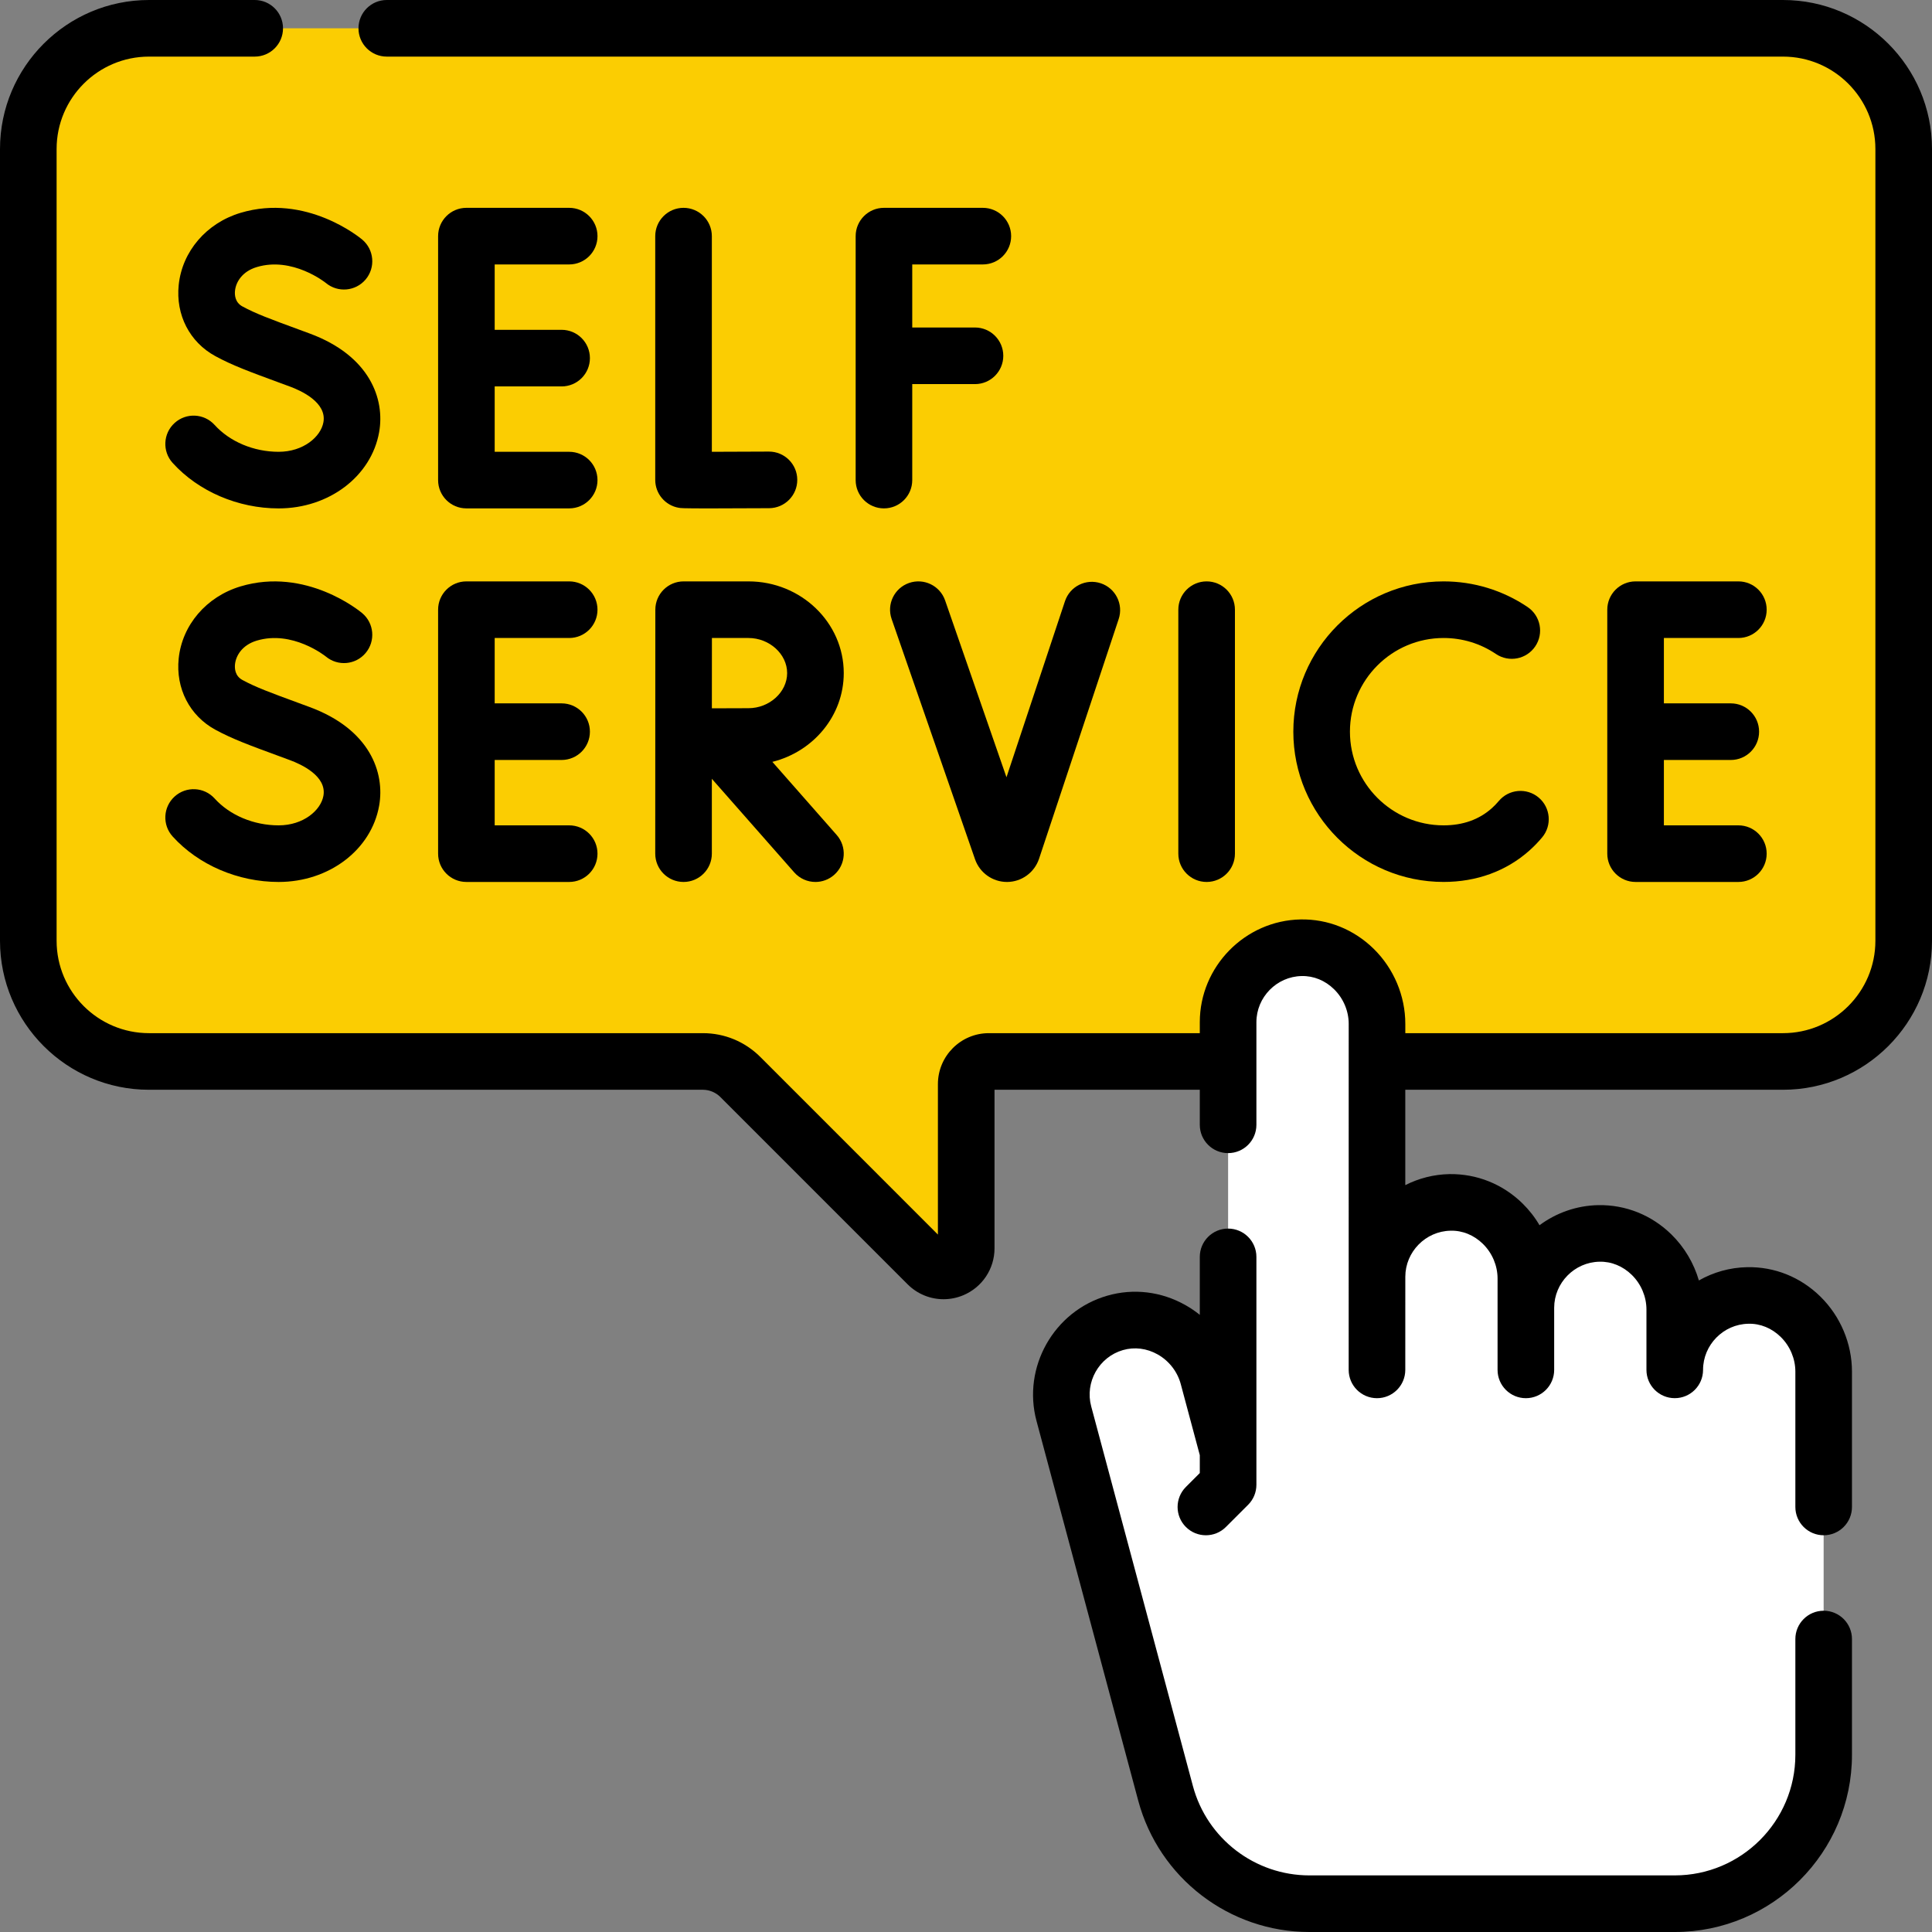 <svg width="80" height="80" viewBox="0 0 80 80" fill="none" xmlns="http://www.w3.org/2000/svg">
<rect x="0" y="0" width="80" height="80" fill="#808080" stroke="none"/>
<g clip-path="url(#clip0_158_2447)">
<path d="M1.172 6.17V38.956C1.172 41.716 3.41 43.954 6.17 43.954H29.106C29.686 43.954 30.242 44.184 30.652 44.594L38.409 52.351C38.999 52.941 40.009 52.523 40.009 51.688V44.891C40.009 44.373 40.428 43.954 40.946 43.954H73.83C76.59 43.954 78.828 41.716 78.828 38.956V6.17C78.828 3.41 76.59 1.172 73.83 1.172H6.17C3.41 1.172 1.172 3.41 1.172 6.17Z" fill="#FBCD02"/>
<path d="M72.371 53.642C70.696 53.674 69.348 55.041 69.348 56.724V54.224C69.348 52.496 67.934 51.04 66.206 51.073C64.531 51.105 63.183 52.473 63.183 54.155V52.94C63.183 51.212 61.769 49.756 60.041 49.789C58.366 49.821 57.018 51.188 57.018 52.871V42.395C57.018 40.667 55.604 39.211 53.876 39.244C52.201 39.276 50.853 40.644 50.853 42.326V60.1L50.025 57.009C49.577 55.34 47.834 54.299 46.174 54.778C44.564 55.242 43.616 56.912 44.052 58.538L48.264 74.259C48.986 76.954 51.429 78.828 54.219 78.828H69.348C72.753 78.828 75.513 76.068 75.513 72.663V56.793C75.513 55.065 74.099 53.609 72.371 53.642Z" fill="white"/>
<path d="M23.569 10.95C24.216 10.95 24.741 10.425 24.741 9.778C24.741 9.131 24.216 8.606 23.569 8.606H19.312C18.665 8.606 18.141 9.131 18.141 9.778V19.88C18.141 20.527 18.665 21.051 19.312 21.051H23.569C24.216 21.051 24.741 20.527 24.741 19.88C24.741 19.232 24.216 18.708 23.569 18.708H20.484V16.001H23.255C23.902 16.001 24.427 15.476 24.427 14.829C24.427 14.181 23.902 13.657 23.255 13.657H20.484V10.95H23.569Z" fill="black"/>
<path d="M10.632 11.059C12.104 10.615 13.459 11.689 13.495 11.718C13.99 12.13 14.726 12.064 15.141 11.571C15.557 11.075 15.493 10.336 14.998 9.92C14.904 9.841 12.669 7.997 9.955 8.815C8.546 9.239 7.543 10.411 7.4 11.799C7.271 13.037 7.852 14.167 8.916 14.746C9.616 15.127 10.308 15.382 11.563 15.844L12.009 16.008C12.474 16.179 13.538 16.666 13.392 17.484C13.284 18.086 12.562 18.708 11.538 18.708C10.509 18.708 9.517 18.292 8.886 17.595C8.451 17.116 7.71 17.079 7.231 17.514C6.751 17.948 6.715 18.69 7.149 19.169C8.217 20.348 9.858 21.052 11.538 21.052C13.623 21.052 15.373 19.725 15.699 17.896C15.944 16.524 15.316 14.73 12.82 13.809L12.373 13.644C11.183 13.207 10.586 12.987 10.037 12.688C9.729 12.521 9.713 12.21 9.731 12.04C9.767 11.685 10.023 11.242 10.632 11.059Z" fill="black"/>
<path d="M28.304 8.606C27.657 8.606 27.132 9.131 27.132 9.778V19.871C27.132 20.442 27.543 20.929 28.105 21.026C28.189 21.041 28.257 21.052 29.378 21.052C29.918 21.052 30.701 21.049 31.848 21.043C32.495 21.039 33.017 20.512 33.013 19.864C33.01 19.22 32.486 18.699 31.841 18.699C31.839 18.699 31.837 18.699 31.835 18.699C31.019 18.704 30.144 18.707 29.476 18.708V9.778C29.476 9.131 28.951 8.606 28.304 8.606Z" fill="black"/>
<path d="M40.697 8.606H36.602C35.955 8.606 35.431 9.131 35.431 9.778V19.88C35.431 20.527 35.955 21.051 36.602 21.051C37.25 21.051 37.774 20.527 37.774 19.88V15.905H40.372C41.019 15.905 41.544 15.38 41.544 14.733C41.544 14.086 41.019 13.561 40.372 13.561H37.774V10.95H40.697C41.344 10.95 41.869 10.425 41.869 9.778C41.869 9.131 41.344 8.606 40.697 8.606Z" fill="black"/>
<path d="M18.141 35.348C18.141 35.995 18.665 36.52 19.312 36.52H23.569C24.216 36.52 24.741 35.995 24.741 35.348C24.741 34.7 24.216 34.176 23.569 34.176H20.484V31.469H23.255C23.902 31.469 24.427 30.944 24.427 30.297C24.427 29.649 23.902 29.125 23.255 29.125H20.484V26.418H23.569C24.216 26.418 24.741 25.893 24.741 25.246C24.741 24.599 24.216 24.074 23.569 24.074H19.312C18.665 24.074 18.141 24.599 18.141 25.246V35.348Z" fill="black"/>
<path d="M71.983 26.418C72.63 26.418 73.154 25.893 73.154 25.246C73.154 24.599 72.63 24.074 71.983 24.074H67.726C67.079 24.074 66.554 24.599 66.554 25.246V35.348C66.554 35.995 67.079 36.52 67.726 36.52H71.983C72.63 36.52 73.154 35.995 73.154 35.348C73.154 34.7 72.63 34.176 71.983 34.176H68.898V31.469H71.669C72.316 31.469 72.84 30.944 72.84 30.297C72.84 29.649 72.316 29.125 71.669 29.125H68.898V26.418H71.983Z" fill="black"/>
<path d="M11.538 34.176C10.509 34.176 9.517 33.76 8.886 33.063C8.452 32.584 7.71 32.547 7.231 32.982C6.751 33.417 6.715 34.158 7.149 34.637C8.217 35.816 9.858 36.52 11.538 36.52C13.623 36.52 15.373 35.193 15.699 33.365C15.944 31.992 15.317 30.198 12.82 29.277L12.373 29.112C11.184 28.675 10.587 28.456 10.037 28.156C9.729 27.989 9.713 27.678 9.731 27.508C9.767 27.154 10.023 26.71 10.631 26.527C12.102 26.084 13.456 27.155 13.495 27.187C13.99 27.598 14.726 27.533 15.14 27.039C15.557 26.544 15.493 25.804 14.997 25.388C14.903 25.309 12.669 23.466 9.955 24.283C8.546 24.708 7.543 25.879 7.399 27.267C7.271 28.506 7.852 29.636 8.915 30.215C9.616 30.596 10.308 30.851 11.563 31.312L12.009 31.477C12.474 31.648 13.538 32.135 13.392 32.953C13.284 33.554 12.562 34.176 11.538 34.176Z" fill="black"/>
<path d="M27.132 35.348C27.132 35.995 27.657 36.52 28.304 36.52C28.951 36.52 29.476 35.995 29.476 35.348V32.248L32.886 36.122C33.118 36.385 33.441 36.52 33.766 36.52C34.041 36.52 34.317 36.423 34.54 36.227C35.026 35.8 35.073 35.059 34.645 34.574L31.982 31.547C33.68 31.124 34.938 29.636 34.938 27.872C34.938 25.778 33.167 24.074 30.992 24.074H28.308C27.661 24.074 27.136 24.599 27.136 25.245L27.132 35.348ZM29.479 26.418H30.992C31.86 26.418 32.594 27.084 32.594 27.871C32.594 28.659 31.86 29.325 30.992 29.325C30.642 29.325 30.03 29.328 29.477 29.33L29.479 26.418Z" fill="black"/>
<path d="M59.776 26.418C60.554 26.418 61.303 26.647 61.944 27.08C62.481 27.442 63.209 27.301 63.571 26.765C63.934 26.228 63.793 25.5 63.256 25.137C62.227 24.442 61.023 24.074 59.776 24.074C56.345 24.074 53.554 26.865 53.554 30.297C53.554 33.728 56.345 36.519 59.776 36.519C61.145 36.519 62.373 36.07 63.328 35.22C63.515 35.053 63.693 34.87 63.856 34.675C64.272 34.179 64.207 33.44 63.712 33.024C63.216 32.608 62.476 32.673 62.061 33.169C61.97 33.277 61.872 33.378 61.769 33.47C61.243 33.938 60.572 34.176 59.776 34.176C57.638 34.176 55.898 32.436 55.898 30.297C55.898 28.158 57.638 26.418 59.776 26.418Z" fill="black"/>
<path d="M51.136 35.348V25.246C51.136 24.599 50.611 24.074 49.964 24.074C49.317 24.074 48.792 24.599 48.792 25.246V35.348C48.792 35.995 49.317 36.52 49.964 36.52C50.611 36.52 51.136 35.995 51.136 35.348Z" fill="black"/>
<path d="M37.643 24.139C37.032 24.351 36.708 25.019 36.92 25.63L40.377 35.589C40.575 36.146 41.104 36.52 41.696 36.52H41.705C42.301 36.516 42.83 36.134 43.024 35.562L46.322 25.634C46.526 25.02 46.194 24.356 45.58 24.152C44.965 23.948 44.302 24.281 44.098 24.895L41.676 32.185L39.135 24.862C38.922 24.25 38.254 23.927 37.643 24.139Z" fill="black"/>
<path d="M73.83 0H16.016C15.368 0 14.844 0.525 14.844 1.172C14.844 1.819 15.368 2.344 16.016 2.344H73.83C75.94 2.344 77.656 4.06 77.656 6.17V38.956C77.656 41.065 75.94 42.781 73.83 42.781H58.191V42.395C58.191 41.237 57.714 40.105 56.882 39.289C56.06 38.483 54.983 38.051 53.855 38.072C51.553 38.115 49.681 40.023 49.681 42.326V42.781H40.945C39.783 42.781 38.837 43.727 38.837 44.891V51.121L31.48 43.763C30.844 43.13 30.001 42.781 29.106 42.781H6.17C4.06 42.781 2.344 41.065 2.344 38.956V6.17C2.344 4.06 4.06 2.344 6.17 2.344H10.547C11.194 2.344 11.719 1.819 11.719 1.172C11.719 0.525 11.194 0 10.547 0H6.17C2.768 0 0 2.768 0 6.17V38.956C0 42.358 2.768 45.125 6.17 45.125H29.106C29.373 45.125 29.635 45.234 29.825 45.422L37.58 53.178C37.984 53.583 38.521 53.798 39.07 53.798C39.341 53.798 39.616 53.745 39.878 53.637C40.669 53.309 41.181 52.544 41.181 51.688V45.125H49.681V46.577C49.681 47.224 50.206 47.748 50.853 47.748C51.5 47.748 52.025 47.224 52.025 46.577V42.327C52.025 41.292 52.865 40.435 53.899 40.416C54.394 40.404 54.872 40.6 55.24 40.962C55.626 41.34 55.847 41.863 55.847 42.395L55.846 56.724C55.846 57.371 56.371 57.896 57.018 57.896C57.665 57.896 58.19 57.371 58.19 56.724C58.19 56.724 58.191 52.874 58.191 52.87C58.191 51.837 59.03 50.98 60.063 50.961C60.558 50.946 61.036 51.145 61.405 51.507C61.79 51.885 62.011 52.408 62.011 52.941L62.011 56.724C62.011 57.371 62.536 57.896 63.183 57.896C63.83 57.896 64.355 57.371 64.355 56.724C64.355 56.724 64.355 54.152 64.355 54.151C64.357 53.119 65.196 52.264 66.228 52.245C66.725 52.231 67.201 52.43 67.57 52.791C67.955 53.169 68.176 53.692 68.176 54.225V56.724C68.176 57.371 68.701 57.895 69.348 57.895C69.995 57.895 70.52 57.371 70.52 56.724C70.52 55.69 71.36 54.833 72.394 54.814C72.891 54.799 73.367 54.998 73.736 55.36C74.121 55.738 74.342 56.261 74.342 56.794V62.4C74.342 63.047 74.866 63.572 75.514 63.572C76.161 63.572 76.686 63.047 76.686 62.4V56.794C76.686 55.635 76.209 54.503 75.377 53.687C74.556 52.881 73.48 52.449 72.35 52.471C71.624 52.484 70.942 52.683 70.347 53.021C70.139 52.307 69.749 51.646 69.212 51.118C68.39 50.312 67.316 49.883 66.184 49.902C65.276 49.919 64.434 50.226 63.748 50.734C63.556 50.406 63.32 50.103 63.046 49.834C62.225 49.028 61.15 48.601 60.019 48.617C59.363 48.63 58.743 48.793 58.19 49.074V45.125H73.829C77.232 45.125 80 42.358 80 38.956V6.17C80 2.768 77.232 0 73.83 0Z" fill="black"/>
<path d="M75.514 66.697C74.867 66.697 74.342 67.221 74.342 67.869V72.662C74.342 75.416 72.102 77.656 69.349 77.656H54.219C51.963 77.656 49.98 76.135 49.396 73.956L45.184 58.234C44.916 57.235 45.505 56.19 46.499 55.904C46.977 55.766 47.487 55.83 47.937 56.084C48.407 56.349 48.755 56.797 48.893 57.313L49.681 60.254V60.996L49.105 61.572C48.647 62.03 48.647 62.772 49.105 63.229C49.334 63.458 49.634 63.572 49.934 63.572C50.233 63.572 50.533 63.458 50.762 63.229L51.682 62.31C51.902 62.09 52.025 61.792 52.025 61.481V52.045C52.025 51.398 51.5 50.873 50.853 50.873C50.206 50.873 49.681 51.398 49.681 52.045V54.445C49.496 54.296 49.298 54.161 49.089 54.043C48.087 53.477 46.935 53.338 45.849 53.652C43.637 54.289 42.323 56.617 42.92 58.84L47.132 74.562C47.99 77.764 50.904 80 54.219 80H69.349C73.394 80 76.686 76.708 76.686 72.662V67.869C76.686 67.222 76.161 66.697 75.514 66.697Z" fill="black"/>
</g>
<defs>
<clipPath id="clip0_158_2447">
<rect width="80" height="80" fill="white"/>
</clipPath>
</defs>
</svg>
